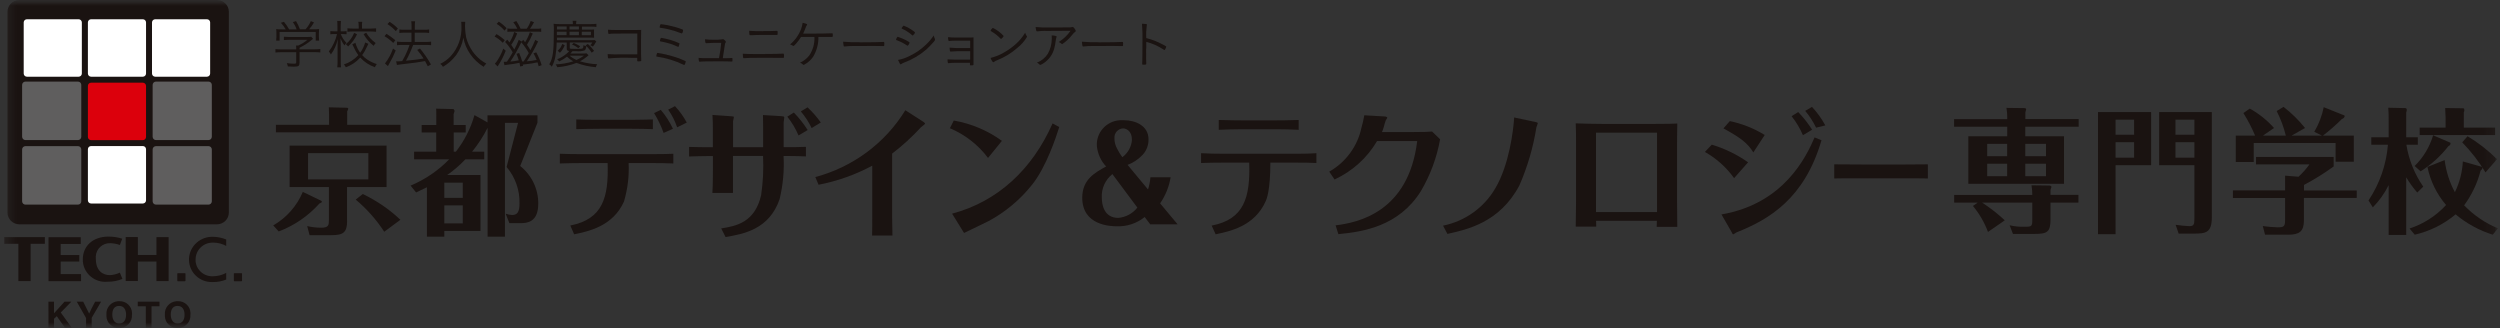<svg width="221" height="29" viewBox="0 0 221 29" fill="none" xmlns="http://www.w3.org/2000/svg">
<rect x="0" y="0" width="221" height="29" fill="#333333" stroke="none"/>
<g clip-path="url(#clip0_4203_2984)">
<mask id="mask0_4203_2984" style="mask-type:luminance" maskUnits="userSpaceOnUse" x="0" y="0" width="221" height="29">
<path d="M221 0H0V28.993H221V0Z" fill="white"/>
</mask>
<g mask="url(#mask0_4203_2984)">
<mask id="mask1_4203_2984" style="mask-type:luminance" maskUnits="userSpaceOnUse" x="0" y="0" width="221" height="29">
<path d="M220.817 0H0.366V29H220.817V0Z" fill="white"/>
</mask>
<g mask="url(#mask1_4203_2984)">
<path d="M1.716 0H19.175C19.758 0 20.23 0.465 20.23 1.041V18.79C20.23 19.366 19.758 19.831 19.175 19.831H1.716C1.132 19.831 0.661 19.366 0.661 18.79V1.041C0.661 0.465 1.132 0 1.716 0Z" fill="#1A1311"/>
<path d="M13.726 1.701H18.289C18.451 1.701 18.577 1.826 18.577 1.985V6.497C18.577 6.657 18.451 6.782 18.289 6.782H13.726C13.564 6.782 13.437 6.657 13.437 6.497V1.985C13.437 1.826 13.564 1.701 13.726 1.701Z" fill="white"/>
<path d="M8.058 1.701H12.622C12.783 1.701 12.91 1.826 12.91 1.985V6.497C12.91 6.657 12.783 6.782 12.622 6.782H8.058C7.896 6.782 7.77 6.657 7.77 6.497V1.985C7.77 1.826 7.896 1.701 8.058 1.701Z" fill="white"/>
<path d="M2.384 1.701H6.947C7.109 1.701 7.235 1.826 7.235 1.985V6.497C7.235 6.657 7.109 6.782 6.947 6.782H2.384C2.222 6.782 2.095 6.657 2.095 6.497V1.985C2.095 1.826 2.222 1.701 2.384 1.701Z" fill="white"/>
<path d="M12.622 7.309H8.058C7.899 7.309 7.77 7.436 7.77 7.594V12.105C7.77 12.263 7.899 12.39 8.058 12.39H12.622C12.781 12.39 12.91 12.263 12.91 12.105V7.594C12.91 7.436 12.781 7.309 12.622 7.309Z" fill="#DC000C"/>
<path d="M8.058 12.91H12.622C12.783 12.91 12.91 13.035 12.91 13.195V17.707C12.91 17.866 12.783 17.991 12.622 17.991H8.058C7.896 17.991 7.77 17.866 7.77 17.707V13.195C7.77 13.035 7.896 12.91 8.058 12.91Z" fill="white"/>
<path d="M13.789 7.212H18.43C18.591 7.212 18.725 7.344 18.725 7.503V12.091C18.725 12.251 18.591 12.383 18.43 12.383H13.789C13.627 12.383 13.493 12.251 13.493 12.091V7.503C13.493 7.344 13.627 7.212 13.789 7.212Z" fill="#5F5E5E"/>
<path d="M2.25 7.212H6.891C7.053 7.212 7.186 7.344 7.186 7.503V12.091C7.186 12.251 7.053 12.383 6.891 12.383H2.25C2.088 12.383 1.955 12.251 1.955 12.091V7.503C1.955 7.344 2.088 7.212 2.25 7.212Z" fill="#5F5E5E"/>
<path d="M13.789 12.918H18.43C18.591 12.918 18.725 13.049 18.725 13.209V17.797C18.725 17.957 18.591 18.089 18.43 18.089H13.789C13.627 18.089 13.493 17.957 13.493 17.797V13.209C13.493 13.049 13.627 12.918 13.789 12.918Z" fill="#5F5E5E"/>
<path d="M2.25 12.918H6.891C7.053 12.918 7.186 13.049 7.186 13.209V17.797C7.186 17.957 7.053 18.089 6.891 18.089H2.25C2.088 18.089 1.955 17.957 1.955 17.797V13.209C1.955 13.049 2.088 12.918 2.25 12.918Z" fill="#5F5E5E"/>
<path d="M3.966 20.962V21.552H2.707V24.849H1.624V21.552H0.366V20.962H3.973H3.966Z" fill="#1A1311"/>
<path d="M7.137 20.962V21.566H5.365V22.545H7.01V23.121H5.365V24.231H7.165V24.856H4.289V20.969H7.137V20.962Z" fill="#1A1311"/>
<path d="M10.596 21.656C10.329 21.559 10.048 21.511 9.76 21.497C9.071 21.469 8.494 21.996 8.466 22.677C8.466 22.746 8.466 22.822 8.473 22.892C8.473 23.968 9.12 24.322 9.717 24.322C10.02 24.308 10.322 24.231 10.596 24.1L10.821 24.655C10.406 24.828 9.957 24.912 9.499 24.905C8.41 25.009 7.439 24.224 7.327 23.149C7.32 23.072 7.32 22.996 7.32 22.927C7.32 21.781 8.171 20.914 9.605 20.914C10.013 20.914 10.421 20.976 10.807 21.101L10.596 21.656Z" fill="#1A1311"/>
<path d="M12.186 20.962V22.538H13.831V20.962H14.907V24.849H13.831V23.121H12.186V24.842H11.11V20.955H12.186V20.962Z" fill="#1A1311"/>
<path d="M19.991 24.127C19.646 24.308 19.266 24.412 18.88 24.419C18.064 24.481 17.354 23.884 17.29 23.086C17.29 23.038 17.29 22.989 17.29 22.94C17.29 22.121 17.951 21.455 18.781 21.448C18.809 21.448 18.837 21.448 18.866 21.448C19.259 21.448 19.653 21.552 19.998 21.74V21.17C19.639 21.025 19.259 20.941 18.866 20.934C17.733 20.879 16.77 21.733 16.707 22.85C16.707 22.899 16.707 22.94 16.707 22.989C16.728 24.086 17.649 24.96 18.76 24.933C18.781 24.933 18.809 24.933 18.83 24.933C19.231 24.939 19.625 24.863 19.998 24.71V24.127H19.991Z" fill="#1A1311"/>
<path d="M15.715 24.148H16.355C16.355 24.148 16.397 24.169 16.397 24.19V24.822C16.397 24.822 16.376 24.863 16.355 24.863H15.715C15.715 24.863 15.673 24.842 15.673 24.822V24.19C15.673 24.19 15.694 24.148 15.715 24.148Z" fill="#1A1311"/>
<path d="M20.715 24.148H21.355C21.355 24.148 21.397 24.169 21.397 24.19V24.822C21.397 24.822 21.376 24.863 21.355 24.863H20.715C20.715 24.863 20.672 24.842 20.672 24.822V24.19C20.672 24.19 20.694 24.148 20.715 24.148Z" fill="#1A1311"/>
<path d="M4.282 26.668H4.774V27.695C4.929 27.521 5.407 27.001 5.703 26.668H6.307L5.372 27.626L6.342 28.972H5.738L5.021 27.952L4.774 28.181V28.972H4.282V26.675V26.668Z" fill="#1A1311"/>
<path d="M7.608 28.965V28.153C7.608 28.153 7.608 28.105 7.587 28.077L6.785 26.668H7.355C7.531 27.015 7.763 27.473 7.882 27.723C7.981 27.48 8.234 26.994 8.41 26.668H8.937L8.121 28.07C8.121 28.07 8.1 28.118 8.107 28.146V28.965H7.601H7.608Z" fill="#1A1311"/>
<path d="M11.665 27.806C11.714 28.41 11.264 28.945 10.653 28.993C10.61 28.993 10.568 28.993 10.526 28.993C9.928 29.014 9.422 28.542 9.408 27.952C9.408 27.903 9.408 27.855 9.408 27.806C9.359 27.202 9.816 26.675 10.428 26.626C10.47 26.626 10.512 26.626 10.554 26.626C11.152 26.605 11.651 27.07 11.672 27.66C11.672 27.709 11.672 27.751 11.672 27.799M9.928 27.806C9.928 28.257 10.125 28.597 10.54 28.597C10.99 28.597 11.145 28.23 11.145 27.82C11.145 27.383 10.962 27.043 10.533 27.043C10.104 27.043 9.928 27.362 9.928 27.806Z" fill="#1A1311"/>
<path d="M12.889 27.077H12.179V26.668H14.098V27.077H13.395V28.965H12.889V27.077Z" fill="#1A1311"/>
<path d="M16.833 27.806C16.883 28.41 16.433 28.945 15.821 28.993C15.779 28.993 15.736 28.993 15.694 28.993C15.097 29.014 14.59 28.549 14.576 27.952C14.576 27.903 14.576 27.855 14.576 27.806C14.527 27.202 14.984 26.675 15.596 26.626C15.638 26.626 15.68 26.626 15.722 26.626C16.32 26.605 16.819 27.07 16.84 27.66C16.84 27.709 16.84 27.758 16.84 27.799M15.097 27.806C15.097 28.257 15.293 28.597 15.708 28.597C16.158 28.597 16.313 28.23 16.313 27.82C16.313 27.383 16.13 27.043 15.701 27.043C15.272 27.043 15.097 27.362 15.097 27.806Z" fill="#1A1311"/>
<path d="M24.153 19.928C25.328 19.248 26.249 18.207 26.769 16.964L28.344 17.721C28.4 17.741 28.449 17.769 28.449 17.832C28.449 17.894 28.414 17.915 28.238 17.991C27.254 19.088 26.024 19.935 24.638 20.462L24.153 19.928ZM29.089 10.113C29.089 9.947 29.075 9.669 29.068 9.489L30.643 9.523C30.692 9.523 30.784 9.523 30.784 9.62C30.77 9.697 30.742 9.773 30.692 9.836V11.03H35.404V11.696H24.392V11.03H29.089V10.113ZM30.686 19.512C30.686 20.56 30.341 20.789 29.286 20.789H27.367L27.156 19.983C27.556 20.081 27.971 20.129 28.386 20.129C29.047 20.129 29.075 19.914 29.075 19.442V16.534H25.602V12.869H34.173V16.534H30.678V19.512H30.686ZM27.233 15.861H32.563V13.535H27.233V15.861ZM33.969 20.49C33.273 19.421 32.422 18.463 31.445 17.644L32.071 17.151C33.294 17.735 34.419 18.505 35.397 19.428L33.962 20.49H33.969Z" fill="#1A1311"/>
<path d="M43.096 10.821V10.196H47.512V10.849L45.986 14.674C47.006 15.486 47.596 16.721 47.582 18.012C47.582 19.664 46.563 19.727 46.021 19.727H45.03L44.699 18.887C44.882 18.956 45.072 18.998 45.269 19.005C45.719 19.005 45.923 18.755 45.923 18.005C45.958 16.825 45.557 15.666 44.784 14.764L45.796 10.863H44.636V20.921H43.103V11.3C42.724 12.05 42.266 12.758 41.732 13.41H42.808V14.084H41.141C40.656 14.597 40.115 15.062 39.531 15.472H42.477V20.414H39.278V20.921H37.738V16.555C37.394 16.721 37.112 16.853 36.782 17.013L36.297 16.409C37.584 15.867 38.744 15.076 39.707 14.084H36.606V13.41H38.561V11.71H37.274V11.05H38.568V10.294C38.568 9.856 38.568 9.738 38.554 9.606L40.094 9.641C40.094 9.641 40.185 9.759 40.185 9.822C40.185 9.856 40.101 10.051 40.101 10.085V11.05H41.169V11.71H40.108V13.41H40.298C41.05 12.445 41.612 11.349 41.943 10.176L43.11 10.828L43.096 10.821ZM39.278 17.492H40.909V16.145H39.278V17.492ZM39.278 19.747H40.909V18.158H39.278V19.747Z" fill="#1A1311"/>
<path d="M50.416 19.935C53.292 19.366 53.812 17.45 53.714 14.417H51.323C51.119 14.417 50.31 14.417 49.488 14.451V13.591C50.31 13.618 50.606 13.625 51.323 13.625H57.785C58.791 13.625 59.065 13.611 59.522 13.591V14.451C58.812 14.417 58.221 14.417 57.806 14.417H55.57C55.626 15.562 55.486 16.707 55.162 17.811C54.185 20.004 52.019 20.455 50.754 20.712L50.416 19.935ZM52.996 11.383C52.103 11.383 51.428 11.404 50.943 11.418V10.557C51.45 10.585 52.118 10.592 52.982 10.592H55.809C56.632 10.592 57.321 10.564 57.715 10.557V11.418C57.138 11.397 56.59 11.383 55.858 11.383H52.996ZM58.664 11.751C58.446 11.14 58.158 10.55 57.82 9.995L58.411 9.711C58.847 10.217 59.205 10.779 59.487 11.383L58.664 11.751ZM59.859 11.251C59.669 10.696 59.402 10.169 59.065 9.69L59.669 9.384C60.077 9.822 60.429 10.307 60.71 10.835L59.866 11.251H59.859Z" fill="#1A1311"/>
<path d="M63.016 13.799H62.475C62.341 13.799 61.336 13.813 60.914 13.834V12.987C61.139 13.001 62.398 13.015 62.461 13.015H63.016V11.439C63.016 11.203 63.016 10.564 62.981 10.162L64.591 10.273C64.845 10.287 64.873 10.301 64.873 10.356C64.873 10.412 64.802 10.675 64.802 10.724V13.015H67.46V11.203C67.46 11.127 67.46 10.564 67.446 10.169L69.056 10.266C69.211 10.28 69.331 10.294 69.331 10.363C69.331 10.432 69.275 10.759 69.275 10.828V13.008H69.725C69.999 13.008 70.73 13.008 71.243 12.98V13.827C70.786 13.806 70.266 13.792 69.809 13.792H69.267C69.338 15.076 69.218 16.36 68.916 17.61C67.995 20.289 65.716 20.685 64.141 20.955L63.755 20.192C65.063 19.983 66.729 19.678 67.284 17.249C67.453 16.103 67.51 14.944 67.453 13.785H64.795V17.054H62.974C63.023 16.541 63.023 14.653 63.023 14.618V13.785L63.016 13.799ZM70.589 11.973C70.336 11.377 70.006 10.821 69.598 10.315L70.174 9.947C70.632 10.419 71.046 10.939 71.398 11.495L70.589 11.973ZM71.384 9.489C71.82 9.891 72.214 10.342 72.558 10.828L71.749 11.321C71.496 10.793 71.173 10.294 70.793 9.849L71.384 9.489Z" fill="#1A1311"/>
<path d="M78.879 20.823H77.093C77.107 20.65 77.107 19.484 77.107 19.262V14.646C75.624 15.444 74.021 16.013 72.361 16.332L72.073 15.652C75.399 14.764 78.246 12.654 80.032 9.745L81.544 10.717C81.579 10.738 81.776 10.863 81.776 10.925C81.776 10.988 81.474 11.182 81.418 11.245C80.637 12.091 79.786 12.876 78.865 13.577V19.234C78.865 19.234 78.879 19.983 78.893 20.809" fill="#1A1311"/>
<path d="M84.167 18.887C88.231 17.804 91.262 14.944 93.048 10.911L93.638 11.231C93.364 12.105 92.485 14.778 91.227 16.339C90.179 17.658 88.871 18.748 87.387 19.546C87.085 19.706 85.566 20.421 85.222 20.594L84.16 18.88L84.167 18.887ZM87.338 13.959C86.473 12.799 85.306 11.897 83.97 11.335L84.315 10.655C85.855 10.925 87.31 11.536 88.569 12.452L87.345 13.959H87.338Z" fill="#1A1311"/>
<path d="M101.486 16.742C101.598 16.395 101.669 16.041 101.697 15.673H103.483C103.349 16.499 103.033 17.283 102.554 17.977L104.101 19.831H101.683L101.19 19.185C100.494 19.747 99.615 20.039 98.715 20.004C98.146 20.004 95.671 19.914 95.671 17.485C95.671 15.874 96.754 15.284 97.78 14.715C97.316 14.222 97.035 13.591 96.964 12.924C96.88 11.737 97.787 10.71 98.99 10.627C99.109 10.62 99.229 10.627 99.348 10.627C100.403 10.627 101.528 11.134 101.528 12.307C101.542 12.813 101.359 13.306 101.015 13.681C100.642 14.077 100.185 14.382 99.679 14.576L101.479 16.742H101.486ZM98.336 15.389C97.703 15.895 97.351 16.673 97.4 17.478C97.4 18.151 97.625 19.262 98.863 19.262C99.524 19.199 100.136 18.873 100.543 18.352L98.336 15.389ZM100.058 12.348C100.058 11.488 99.468 11.349 99.278 11.349C98.828 11.377 98.49 11.758 98.518 12.203C98.518 12.216 98.518 12.23 98.518 12.251C98.518 12.556 98.596 12.855 98.743 13.126C98.877 13.396 99.032 13.653 99.215 13.896C99.714 13.528 100.023 12.966 100.065 12.355" fill="#1A1311"/>
<path d="M107.111 19.942C110.001 19.387 110.528 17.429 110.43 14.375H108.123C107.371 14.375 106.752 14.389 106.176 14.41V13.542C106.823 13.577 107.462 13.591 108.123 13.591H114.431C114.775 13.591 115.696 13.591 116.371 13.542V14.41C115.935 14.382 115.253 14.375 114.452 14.375H112.3C112.3 16.777 111.984 17.582 111.885 17.79C110.901 20.004 108.721 20.448 107.462 20.712L107.111 19.942ZM109.804 11.425C109.15 11.425 108.222 11.453 107.737 11.474V10.606C108.869 10.641 109.691 10.641 109.804 10.641H112.771C112.989 10.641 113.819 10.641 114.803 10.606V11.474C114.297 11.446 113.453 11.425 112.82 11.425H109.804Z" fill="#1A1311"/>
<path d="M127.558 19.949C129.513 19.553 131.194 18.352 132.185 16.645C133.402 14.604 133.788 11.522 133.852 10.384L135.736 10.787C135.785 10.8 135.94 10.821 135.94 10.898C135.94 10.946 135.834 11.182 135.82 11.245C135.539 13.015 135.033 14.743 134.316 16.388C132.565 19.692 129.675 20.289 127.952 20.678L127.565 19.949H127.558Z" fill="#1A1311"/>
<path d="M141.094 19.512C141.094 19.588 141.108 19.942 141.108 20.032H139.294C139.308 19.498 139.322 18.422 139.322 17.832V12.487C139.322 12.057 139.322 11.62 139.294 10.905C140.243 10.932 140.778 10.953 141.579 10.953H146.34C147.528 10.953 147.837 10.939 148.273 10.918C148.252 11.98 148.252 12.543 148.252 12.8V17.86C148.252 18.623 148.266 19.539 148.273 20.053H146.452C146.452 19.893 146.466 19.685 146.466 19.518H141.094V19.512ZM141.087 18.748H146.48V11.73H141.087V18.748Z" fill="#1A1311"/>
<path d="M151.318 12.786C152.471 13.133 153.554 13.66 154.531 14.347L153.294 15.749C152.619 14.798 151.733 14.007 150.713 13.431L151.325 12.786H151.318ZM152.176 18.956C157.702 18.005 159.664 13.868 160.41 12.147L161.021 12.397C159.51 17.568 156.381 19.407 153.498 20.546C153.406 20.608 153.315 20.671 153.216 20.719C153.167 20.719 153.146 20.657 153.062 20.49L152.176 18.956ZM152.907 10.703C154.004 10.932 155.052 11.349 156.001 11.932L154.995 13.473C154.496 12.654 153.863 12.175 152.352 11.349L152.914 10.71L152.907 10.703Z" fill="#1A1311"/>
<path d="M162.146 14.528C162.843 14.528 164.305 14.542 164.615 14.542H168.412C169.199 14.542 169.614 14.542 170.423 14.528V15.777C169.825 15.763 169.08 15.763 168.44 15.763H164.643C162.913 15.763 162.688 15.763 162.146 15.777V14.528Z" fill="#1A1311"/>
<path d="M183.754 10.53V11.203H179.036V12.043H182.46V16.249H174.001V12.043H177.44V11.203H172.743V10.53H177.44V10.342C177.44 10.072 177.419 9.801 177.369 9.537L179.043 9.558C179.043 9.558 179.113 9.627 179.113 9.662C179.113 9.676 179.05 9.898 179.043 9.926V10.523H183.761L183.754 10.53ZM183.733 17.235V17.908H181.265V19.393C181.265 20.504 180.984 20.678 179.873 20.678H177.946L177.651 19.914C178.087 20.018 178.544 20.06 178.994 20.046C179.605 20.046 179.655 19.997 179.655 19.435V17.908H175.218C175.928 18.373 176.603 18.894 177.222 19.477L175.738 20.504C175.429 19.671 174.979 18.894 174.409 18.207L174.831 17.908H172.75V17.235H179.655C179.655 16.95 179.634 16.666 179.584 16.381L181.174 16.402C181.265 16.402 181.349 16.464 181.349 16.534C181.349 16.582 181.265 16.728 181.265 16.77V17.228H183.733V17.235ZM177.433 12.716H175.668V13.806H177.433V12.716ZM175.668 15.576H177.433V14.472H175.668V15.576ZM180.864 12.716H179.036V13.806H180.864V12.716ZM179.036 15.576H180.864V14.472H179.036V15.576Z" fill="#1A1311"/>
<path d="M190.16 9.905V14.604H187.017V20.705H185.463V9.905H190.16ZM188.655 10.578H187.017V11.911H188.655V10.578ZM187.017 13.938H188.655V12.57H187.017V13.938ZM195.525 9.912V19.213C195.525 20.581 194.983 20.65 193.95 20.65H192.593L192.326 19.872C192.726 19.935 193.134 19.97 193.535 19.991C193.922 19.991 193.985 19.859 193.985 19.317V14.604H190.87V9.905H195.532L195.525 9.912ZM193.985 10.578H192.312V11.911H193.985V10.578ZM192.312 13.938H193.985V12.57H192.312V13.938Z" fill="#1A1311"/>
<path d="M208.336 16.825V17.498H203.667V19.477C203.667 20.469 203.252 20.747 202.289 20.747H200.229L200.032 19.983C200.468 20.046 200.904 20.087 201.34 20.095C201.881 20.095 202.001 20.025 202.001 19.47V17.505H197.388V16.832H202.001V15.527L203.189 15.624C203.548 15.291 203.871 14.93 204.153 14.535H199.434V13.875H206.297V14.715C205.46 15.319 204.588 15.867 203.674 16.346V16.839H208.343L208.336 16.825ZM202.064 11.98C201.881 11.231 201.607 10.502 201.256 9.815L201.867 9.447C202.57 9.995 203.21 10.62 203.766 11.314L202.577 11.987H205.264L204.581 11.654C204.982 10.981 205.264 10.238 205.418 9.475L207.239 10.203C207.239 10.203 207.274 10.238 207.274 10.266C207.246 10.391 207.148 10.488 207.028 10.516C206.501 11.043 205.939 11.536 205.348 11.987H208.076V14.299H206.466V12.64H199.23V14.319H197.641V11.987H199.35C199.062 11.293 198.717 10.634 198.316 9.995L198.879 9.599C199.688 10.044 200.412 10.627 201.024 11.314L200.046 11.987H202.085L202.064 11.98Z" fill="#1A1311"/>
<path d="M213.687 17.026C213.322 16.603 212.991 16.152 212.71 15.673V20.768H211.156V16.367C210.797 17.089 210.326 17.755 209.757 18.331L209.377 17.721C210.361 16.242 210.952 14.549 211.093 12.793H209.623V12.133H211.156V10.599C211.156 10.203 211.156 9.891 211.121 9.523L212.689 9.558C212.738 9.593 212.766 9.655 212.759 9.718C212.759 9.787 212.745 9.856 212.71 9.919V12.133H213.736V12.793H212.724C212.935 14.118 213.448 15.388 214.215 16.499L213.68 17.026H213.687ZM216.106 14.153C216.233 15.146 216.535 16.11 217.013 16.992C217.428 16.138 217.667 15.215 217.716 14.271L219.355 14.736C219.411 14.75 219.439 14.798 219.439 14.868C219.439 14.937 219.355 15.027 219.284 15.083C219.003 16.187 218.504 17.228 217.829 18.151C218.673 19.026 219.692 19.72 220.817 20.185L220.36 20.747C219.158 20.372 218.04 19.754 217.076 18.949C216.036 19.824 214.791 20.442 213.462 20.747L213.005 20.199C214.243 19.796 215.354 19.081 216.233 18.123C215.403 17.151 214.84 15.999 214.587 14.757L216.12 14.146L216.106 14.153ZM213.448 14.68C214.222 13.924 214.784 12.987 215.087 11.96L216.591 12.605C216.591 12.605 216.626 12.626 216.626 12.654C216.626 12.813 216.556 12.855 216.43 12.931C215.747 13.806 214.918 14.556 213.983 15.146L213.455 14.674L213.448 14.68ZM220.571 11.279V11.939H213.898V11.279H216.19V10.391C216.19 10.287 216.176 9.974 216.155 9.551L217.766 9.572C217.815 9.572 217.85 9.676 217.85 9.731C217.85 9.801 217.836 9.863 217.801 9.926V11.279H220.564H220.571ZM219.72 15.243C219.137 14.285 218.448 13.389 217.66 12.584L218.131 12.043C219.08 12.612 219.952 13.292 220.733 14.07L219.72 15.243Z" fill="#1A1311"/>
<path d="M159.376 11.946C159.123 11.349 158.785 10.786 158.377 10.273L158.961 9.905C159.425 10.384 159.833 10.904 160.192 11.467L159.376 11.953V11.946ZM160.178 9.447C160.642 9.94 161.035 10.495 161.359 11.085L160.543 11.286C160.283 10.752 159.96 10.252 159.58 9.801L160.178 9.447Z" fill="#1A1311"/>
<path d="M126.602 11.626C126.314 11.654 125.899 11.675 124.683 11.675H122.165C122.32 11.356 122.369 10.981 122.503 10.634C122.559 10.557 122.601 10.481 122.637 10.398C122.637 10.363 122.587 10.335 122.475 10.3L120.604 10.19C120.541 10.564 120.457 10.932 120.351 11.293C120.007 12.924 118.973 14.34 117.504 15.173L117.975 15.867C119.55 15.139 120.858 13.959 121.729 12.473H125.28C124.514 18.796 119.979 19.685 118.066 19.921L118.312 20.698C120.513 20.49 123.656 20.004 125.604 16.901C126.441 15.479 127.017 13.924 127.305 12.313L126.602 11.633V11.626Z" fill="#1A1311"/>
<path d="M26.474 5.56C26.474 5.838 26.396 5.893 25.96 5.893C25.827 5.893 25.609 5.886 25.447 5.872C25.426 5.775 25.398 5.678 25.356 5.581C25.552 5.608 25.749 5.629 25.946 5.629C26.15 5.629 26.185 5.615 26.185 5.518V4.616H24.828C24.666 4.616 24.512 4.623 24.35 4.644V4.338C24.505 4.359 24.666 4.366 24.821 4.366H26.185V4.29C26.185 4.199 26.185 4.116 26.171 4.026H26.361C26.657 3.894 26.931 3.727 27.177 3.519H25.524C25.384 3.519 25.236 3.526 25.096 3.54V3.248C25.243 3.262 25.384 3.269 25.531 3.269H27.17C27.282 3.269 27.395 3.269 27.507 3.248L27.676 3.429L27.521 3.554C27.205 3.818 26.853 4.04 26.481 4.22V4.359H27.831C27.992 4.359 28.154 4.352 28.316 4.331V4.637C28.154 4.616 27.992 4.609 27.831 4.609H26.481V5.553L26.474 5.56ZM25.257 2.596C25.138 2.388 24.997 2.193 24.828 2.013L25.102 1.93C25.278 2.138 25.426 2.36 25.559 2.596H26.221C26.143 2.367 26.031 2.152 25.89 1.95L26.171 1.867C26.305 2.096 26.424 2.339 26.516 2.589H27.015C27.205 2.374 27.36 2.131 27.479 1.867L27.76 1.985C27.634 2.2 27.486 2.402 27.325 2.589H27.683C27.859 2.589 28.035 2.589 28.21 2.568C28.196 2.686 28.189 2.811 28.189 2.929V3.269C28.189 3.373 28.196 3.484 28.21 3.589H27.908V2.825H24.716V3.589H24.413C24.427 3.484 24.434 3.38 24.434 3.269V2.936C24.434 2.811 24.434 2.693 24.413 2.575C24.582 2.589 24.688 2.596 24.934 2.596H25.25H25.257Z" fill="#1A1311"/>
<path d="M30.13 3.019C30.235 3.304 30.404 3.568 30.622 3.783C30.559 3.852 30.503 3.936 30.46 4.019C30.306 3.825 30.186 3.609 30.102 3.38C30.116 3.746 30.123 3.989 30.123 4.109V5.435C30.123 5.608 30.123 5.782 30.144 5.955H29.814C29.835 5.782 29.842 5.608 29.842 5.435V4.165C29.842 3.956 29.842 3.859 29.863 3.464C29.75 3.949 29.546 4.415 29.251 4.817C29.202 4.72 29.146 4.637 29.068 4.553C29.42 4.095 29.666 3.568 29.793 3.012H29.532C29.42 3.012 29.314 3.012 29.202 3.033V2.749C29.307 2.763 29.42 2.769 29.532 2.769H29.828V2.318C29.828 2.166 29.828 2.006 29.807 1.853H30.137C30.123 2.006 30.116 2.159 30.116 2.311V2.769H30.341C30.439 2.769 30.538 2.769 30.636 2.749V3.026C30.538 3.019 30.439 3.012 30.341 3.012H30.116L30.13 3.019ZM32.563 3.873C32.544 3.91 32.493 4.017 32.408 4.192C32.303 4.435 32.169 4.664 32.014 4.873C32.148 5.025 32.303 5.157 32.471 5.268C32.732 5.442 33.006 5.574 33.308 5.664C33.238 5.747 33.182 5.844 33.139 5.942C32.64 5.768 32.197 5.477 31.846 5.088C31.501 5.477 31.065 5.768 30.573 5.949C30.531 5.858 30.468 5.775 30.397 5.699C30.89 5.539 31.332 5.254 31.677 4.873C31.494 4.623 31.346 4.359 31.227 4.081C31.22 4.061 31.213 4.047 31.178 3.984C31.178 3.97 31.157 3.949 31.143 3.915L31.417 3.783C31.508 4.102 31.649 4.401 31.839 4.664C32.043 4.394 32.19 4.081 32.282 3.755L32.57 3.873H32.563ZM31.564 3.026C31.375 3.436 31.107 3.804 30.77 4.109C30.714 4.033 30.65 3.956 30.573 3.901C30.904 3.637 31.157 3.297 31.304 2.908L31.557 3.026H31.564ZM31.705 2.284C31.705 2.166 31.698 2.048 31.677 1.93H32.022C32 2.048 31.993 2.159 32 2.277V2.527H32.774C32.929 2.527 33.083 2.52 33.245 2.506V2.811C33.09 2.797 32.936 2.783 32.774 2.783H31.185C31.03 2.783 30.868 2.79 30.714 2.811V2.499C30.868 2.52 31.023 2.527 31.185 2.527H31.712V2.291L31.705 2.284ZM32.373 2.894C32.584 3.255 32.872 3.561 33.21 3.804C33.139 3.88 33.083 3.963 33.034 4.054C32.668 3.769 32.366 3.422 32.141 3.019L32.373 2.894Z" fill="#1A1311"/>
<path d="M34.166 2.992C34.44 3.158 34.7 3.346 34.947 3.554L34.764 3.797C34.532 3.568 34.272 3.366 33.99 3.2L34.159 2.992H34.166ZM34.982 4.463C34.813 4.88 34.616 5.282 34.384 5.671C34.363 5.706 34.342 5.74 34.293 5.844L34.032 5.608C34.342 5.213 34.581 4.762 34.743 4.29L34.982 4.463ZM34.44 1.93C34.708 2.096 34.954 2.291 35.172 2.52L34.989 2.756C34.778 2.513 34.525 2.305 34.25 2.131L34.44 1.93ZM35.741 2.888C35.593 2.888 35.446 2.895 35.305 2.915V2.603C35.453 2.624 35.6 2.638 35.748 2.631H36.381V2.325C36.381 2.18 36.381 2.027 36.353 1.881H36.697C36.676 2.027 36.662 2.18 36.669 2.325V2.631H37.527C37.668 2.631 37.801 2.624 37.935 2.603V2.915C37.801 2.895 37.661 2.888 37.527 2.888H36.662V3.707H37.689C37.83 3.707 37.97 3.7 38.111 3.679V3.998C37.97 3.977 37.837 3.97 37.696 3.97H36.522C36.346 4.449 36.135 4.921 35.889 5.366C36.69 5.289 37.028 5.248 37.443 5.171C37.274 4.907 37.084 4.651 36.88 4.415L37.126 4.29C37.492 4.727 37.815 5.199 38.097 5.699L37.815 5.858C37.703 5.629 37.661 5.56 37.576 5.4C37.239 5.463 37.225 5.463 36.761 5.532C36.55 5.565 36.109 5.618 35.439 5.692C35.256 5.713 35.193 5.72 35.087 5.74L35.017 5.414C35.066 5.421 35.115 5.428 35.172 5.421C35.256 5.421 35.354 5.421 35.551 5.4C35.819 4.949 36.036 4.47 36.205 3.97H35.537C35.389 3.97 35.242 3.977 35.094 3.998V3.679C35.242 3.7 35.397 3.707 35.544 3.707H36.374V2.888H35.741Z" fill="#1A1311"/>
<path d="M41.127 1.93C41.113 2.062 41.106 2.193 41.106 2.325C41.113 2.652 41.148 2.978 41.205 3.304C41.324 3.755 41.521 4.179 41.788 4.56C41.978 4.824 42.21 5.067 42.463 5.275C42.632 5.407 42.801 5.518 42.991 5.622C42.899 5.706 42.815 5.803 42.752 5.907C42.273 5.608 41.865 5.22 41.549 4.755C41.254 4.324 41.057 3.838 40.959 3.332C40.874 3.88 40.656 4.401 40.333 4.859C40.164 5.081 39.974 5.289 39.763 5.477C39.573 5.636 39.369 5.782 39.158 5.907C39.102 5.803 39.018 5.713 38.919 5.643C39.271 5.477 39.58 5.248 39.847 4.963C40.501 4.241 40.839 3.29 40.79 2.325C40.79 2.193 40.79 2.062 40.769 1.93H41.134H41.127Z" fill="#1A1311"/>
<path d="M43.891 3.012C44.151 3.165 44.397 3.346 44.622 3.547L44.446 3.783C44.235 3.561 43.989 3.373 43.722 3.228L43.891 3.012ZM44.706 4.484C44.523 4.97 44.277 5.442 43.989 5.872L43.743 5.629C43.792 5.588 43.834 5.539 43.869 5.49C44.13 5.123 44.341 4.72 44.488 4.297L44.706 4.484ZM44.087 1.909C44.341 2.075 44.58 2.27 44.783 2.492L44.601 2.707C44.404 2.471 44.165 2.27 43.905 2.11L44.087 1.916V1.909ZM44.537 5.463C44.537 5.463 44.601 5.463 44.629 5.463C44.664 5.463 44.727 5.463 44.812 5.456C44.966 5.234 45.135 4.963 45.325 4.623C45.135 4.29 44.91 3.984 44.65 3.707L44.84 3.505C44.931 3.623 44.966 3.665 45.037 3.748C45.219 3.464 45.367 3.151 45.459 2.825L45.719 2.957C45.585 3.311 45.409 3.651 45.191 3.963C45.276 4.084 45.367 4.22 45.466 4.373C45.62 4.095 45.747 3.811 45.859 3.519L46.112 3.672L46.253 3.526C46.331 3.63 46.373 3.679 46.422 3.734C46.598 3.457 46.738 3.158 46.837 2.846L47.097 2.964C46.956 3.311 46.781 3.644 46.584 3.956C46.696 4.109 46.795 4.269 46.886 4.435C47.048 4.144 47.195 3.838 47.315 3.526L47.568 3.665C47.287 4.276 46.949 4.859 46.569 5.421C46.865 5.4 47.153 5.359 47.441 5.296C47.364 5.095 47.266 4.9 47.16 4.713L47.406 4.63C47.603 4.991 47.765 5.365 47.884 5.761L47.617 5.858C47.568 5.678 47.554 5.615 47.519 5.511C47.287 5.56 47.188 5.574 46.977 5.615C46.802 5.636 46.752 5.65 46.485 5.678L46.316 5.699C46.279 5.703 46.248 5.708 46.225 5.713C46.202 5.717 46.209 5.752 46.246 5.817L45.986 5.879C45.958 5.719 45.951 5.671 45.923 5.553C45.557 5.629 45.184 5.692 44.819 5.726C44.727 5.74 44.657 5.747 44.594 5.761L44.53 5.463H44.537ZM45.733 2.54C45.634 2.332 45.515 2.138 45.374 1.964L45.648 1.86C45.789 2.075 45.916 2.304 46.021 2.54H46.562C46.717 2.332 46.83 2.096 46.914 1.853L47.209 1.964C47.104 2.166 46.984 2.353 46.851 2.54H47.441C47.575 2.54 47.709 2.54 47.842 2.513V2.818C47.709 2.797 47.575 2.79 47.449 2.797H45.248C45.114 2.797 44.98 2.797 44.854 2.818V2.513C44.987 2.534 45.121 2.547 45.255 2.54H45.74H45.733ZM45.895 4.685C46 4.928 46.091 5.178 46.162 5.435C46.19 5.435 46.225 5.435 46.253 5.435H46.288C46.429 5.227 46.591 4.956 46.745 4.692C46.562 4.352 46.337 4.033 46.084 3.741C45.803 4.331 45.48 4.893 45.114 5.442C45.367 5.421 45.613 5.386 45.859 5.331C45.803 5.136 45.733 4.949 45.655 4.762L45.888 4.685H45.895Z" fill="#1A1311"/>
<path d="M52.04 4.873C51.989 4.914 51.93 4.965 51.864 5.025C51.681 5.178 51.478 5.31 51.267 5.421C51.766 5.567 52.279 5.657 52.792 5.678C52.736 5.761 52.694 5.851 52.673 5.942C52.089 5.893 51.513 5.768 50.964 5.56C50.423 5.768 49.846 5.9 49.263 5.942C49.227 5.851 49.185 5.768 49.122 5.692C49.649 5.671 50.17 5.581 50.676 5.421C50.472 5.31 50.289 5.171 50.12 5.011C49.91 5.178 49.678 5.317 49.431 5.435C49.382 5.359 49.326 5.296 49.249 5.24C49.53 5.136 49.79 4.984 50.022 4.796C50.135 4.713 50.233 4.616 50.317 4.512C50.142 4.484 50.099 4.442 50.099 4.297V3.762H49.206C49.206 4.179 49.164 4.595 49.094 5.005C49.038 5.317 48.932 5.622 48.778 5.9C48.721 5.81 48.644 5.74 48.553 5.685C48.876 5.178 48.96 4.546 48.96 2.7V2.422C48.96 2.297 48.953 2.214 48.939 2.103C49.101 2.124 49.27 2.131 49.438 2.131H50.641C50.641 2.034 50.641 1.937 50.62 1.839H50.957C50.936 1.937 50.929 2.034 50.929 2.131H52.265C52.42 2.131 52.575 2.131 52.722 2.103V2.381C52.582 2.36 52.441 2.353 52.3 2.353H51.443V2.617H52.139C52.314 2.617 52.413 2.617 52.518 2.603C52.511 2.672 52.504 2.749 52.511 2.825V3.117C52.511 3.193 52.511 3.262 52.518 3.339C52.392 3.325 52.265 3.325 52.139 3.325H49.235V3.554H52.181C52.307 3.554 52.441 3.554 52.568 3.54L52.715 3.665C52.715 3.665 52.666 3.734 52.624 3.804C52.568 3.915 52.497 4.019 52.413 4.116C52.343 4.067 52.265 4.033 52.181 4.005C52.251 3.929 52.314 3.845 52.364 3.755H50.367V4.227C50.367 4.283 50.388 4.297 50.458 4.31C50.507 4.31 50.753 4.324 50.957 4.324C51.316 4.324 51.456 4.31 51.506 4.276C51.555 4.241 51.569 4.172 51.576 3.991C51.653 4.04 51.738 4.067 51.829 4.081C51.808 4.29 51.759 4.408 51.675 4.456C51.443 4.533 51.189 4.553 50.943 4.526C50.803 4.526 50.732 4.526 50.606 4.526C50.479 4.671 50.465 4.685 50.423 4.734H51.492C51.611 4.734 51.724 4.734 51.843 4.713L52.04 4.887V4.873ZM50.092 2.804H49.227C49.227 2.853 49.227 2.894 49.227 2.922C49.227 2.985 49.227 3.047 49.227 3.103H50.085V2.797L50.092 2.804ZM50.092 2.339H49.235V2.603H50.092V2.339ZM49.298 4.484C49.488 4.331 49.628 4.123 49.699 3.887L49.924 3.998C49.825 4.248 49.685 4.477 49.495 4.664L49.298 4.484ZM51.182 2.339H50.346V2.603H51.175V2.339H51.182ZM51.182 2.804H50.346V3.11H51.175V2.804H51.182ZM50.353 4.921C50.535 5.081 50.739 5.206 50.957 5.303C51.189 5.206 51.414 5.074 51.618 4.921H50.353ZM51.126 4.255C50.957 4.123 50.767 4.012 50.563 3.936L50.718 3.797C50.915 3.873 51.105 3.97 51.288 4.088L51.133 4.255H51.126ZM52.237 2.804H51.428V3.11H52.237V2.804ZM52.3 4.651C52.153 4.415 51.977 4.199 51.766 4.012L51.963 3.887C52.174 4.067 52.357 4.276 52.518 4.498L52.307 4.657L52.3 4.651Z" fill="#1A1311"/>
<path d="M56.329 2.964C54.283 2.964 54.065 2.964 53.868 2.999C53.861 2.999 53.847 2.999 53.833 2.999C53.798 2.999 53.784 2.985 53.777 2.957C53.756 2.846 53.742 2.735 53.749 2.624C53.96 2.645 54.171 2.652 54.487 2.652H56.111C56.308 2.652 56.407 2.652 56.681 2.645C56.667 3.068 56.667 3.165 56.667 3.547C56.667 4.54 56.667 5.157 56.688 5.331V5.352C56.688 5.352 56.674 5.4 56.639 5.407C56.583 5.421 56.526 5.428 56.47 5.428C56.364 5.428 56.329 5.414 56.329 5.372V5.116H55.907C55.204 5.088 54.501 5.102 53.805 5.164C53.742 5.164 53.728 5.109 53.714 4.782C54.129 4.81 54.55 4.817 54.965 4.803C55.563 4.803 55.76 4.803 56.336 4.803V2.971L56.329 2.964Z" fill="#1A1311"/>
<path d="M58.959 4.845C59.515 4.97 60.056 5.15 60.569 5.386C60.605 5.407 60.619 5.414 60.619 5.435C60.619 5.442 60.619 5.449 60.619 5.456C60.576 5.643 60.52 5.747 60.478 5.747C60.457 5.747 60.443 5.74 60.429 5.726C59.683 5.366 58.889 5.123 58.066 5.005C58.031 5.005 58.017 4.991 58.017 4.963C58.024 4.88 58.052 4.789 58.08 4.713C58.094 4.685 58.101 4.678 58.129 4.678C58.2 4.678 58.713 4.776 58.966 4.838M60.323 2.888C60.302 2.943 60.288 2.957 60.274 2.957C60.253 2.957 60.239 2.95 60.218 2.943C59.838 2.79 59.444 2.665 59.044 2.575C58.819 2.527 58.53 2.471 58.376 2.457C58.326 2.457 58.312 2.436 58.312 2.409C58.319 2.325 58.34 2.249 58.376 2.173C58.383 2.152 58.404 2.138 58.425 2.138C58.488 2.138 58.833 2.193 59.058 2.235C59.493 2.325 59.915 2.443 60.33 2.603C60.373 2.624 60.386 2.638 60.386 2.672C60.38 2.749 60.358 2.825 60.337 2.895M60.014 4.068C59.993 4.13 59.979 4.144 59.951 4.144C59.831 4.102 59.718 4.054 59.613 3.998C59.388 3.908 59.156 3.832 58.917 3.776C58.748 3.727 58.572 3.693 58.397 3.665C58.354 3.658 58.34 3.644 58.34 3.603C58.347 3.533 58.368 3.464 58.397 3.394C58.411 3.36 58.432 3.346 58.46 3.346C59.008 3.436 59.543 3.589 60.042 3.818C60.063 3.825 60.07 3.845 60.07 3.866C60.056 3.936 60.035 4.005 60.007 4.075" fill="#1A1311"/>
<path d="M63.558 5.157C63.649 4.706 63.712 4.248 63.755 3.79C63.319 3.776 62.876 3.79 62.44 3.818H62.419C62.355 3.818 62.327 3.707 62.327 3.471C62.573 3.505 62.826 3.519 63.072 3.512C63.326 3.526 63.579 3.512 63.832 3.478C63.853 3.464 63.881 3.457 63.909 3.457C63.944 3.457 63.986 3.485 64.071 3.561C64.12 3.596 64.155 3.651 64.169 3.707C64.169 3.727 64.155 3.755 64.141 3.769C64.092 3.839 64.085 3.873 64.05 4.137C64.022 4.366 63.965 4.706 63.895 5.143H64.183C64.401 5.143 64.5 5.143 64.683 5.123H64.697C64.746 5.123 64.753 5.143 64.753 5.282C64.753 5.421 64.746 5.442 64.704 5.442H64.676C64.57 5.435 64.127 5.421 63.642 5.421C62.58 5.421 62.046 5.428 61.87 5.456H61.842C61.842 5.456 61.8 5.449 61.793 5.421C61.765 5.324 61.751 5.22 61.758 5.116C61.968 5.137 62.187 5.143 62.397 5.137H63.565L63.558 5.157Z" fill="#1A1311"/>
<path d="M67.643 4.769C68.374 4.769 68.979 4.762 69.155 4.741C69.183 4.741 69.218 4.741 69.246 4.741C69.296 4.741 69.31 4.789 69.31 4.935C69.31 5.102 69.303 5.116 69.239 5.116C69.218 5.116 69.19 5.116 69.169 5.116C69.042 5.116 68.529 5.109 67.502 5.109C66.476 5.109 65.991 5.116 65.78 5.143C65.766 5.143 65.752 5.143 65.745 5.143C65.688 5.143 65.674 5.081 65.66 4.748C65.984 4.776 66.216 4.782 67.643 4.782M67.467 2.749C67.981 2.749 68.487 2.742 68.621 2.728C68.642 2.728 68.67 2.728 68.691 2.728C68.74 2.728 68.747 2.756 68.747 2.908C68.747 3.061 68.74 3.089 68.684 3.089H68.621C68.621 3.089 68.571 3.089 68.522 3.089H68.388C68.065 3.089 67.96 3.089 67.622 3.089C67.017 3.089 66.806 3.089 66.525 3.11C66.469 3.11 66.427 3.11 66.398 3.11C66.37 3.11 66.342 3.11 66.335 3.11H66.314C66.314 3.11 66.251 3.089 66.251 3.061C66.237 2.95 66.223 2.832 66.23 2.721C66.511 2.749 66.813 2.756 67.481 2.756" fill="#1A1311"/>
<path d="M72.347 3.269C72.361 3.887 72.199 4.491 71.876 5.025C71.686 5.296 71.44 5.525 71.152 5.685C71.081 5.726 71.053 5.733 71.032 5.733C71.011 5.733 70.997 5.733 70.934 5.664C70.87 5.608 70.8 5.567 70.723 5.539C71.053 5.393 71.335 5.171 71.552 4.887C71.869 4.401 72.024 3.838 71.996 3.262C71.752 3.262 71.459 3.262 71.117 3.262C71.018 3.262 70.913 3.262 70.814 3.262C70.688 3.471 70.54 3.665 70.378 3.852C70.238 4.005 70.174 4.061 70.139 4.061C70.118 4.061 70.097 4.054 70.083 4.04C70.006 3.991 69.928 3.95 69.844 3.929C70.287 3.561 70.617 3.089 70.821 2.554C70.885 2.381 70.927 2.2 70.955 2.013C71.236 2.075 71.356 2.124 71.356 2.173C71.356 2.186 71.349 2.2 71.328 2.221C71.295 2.254 71.243 2.367 71.173 2.561C71.124 2.7 71.06 2.839 70.997 2.971H71.391H71.686C72.291 2.971 73.402 2.957 73.535 2.943H73.57C73.613 2.943 73.62 2.978 73.62 3.11C73.62 3.242 73.62 3.262 73.549 3.262C73.514 3.262 73.486 3.262 73.451 3.262C73.402 3.262 73.106 3.262 72.987 3.262H72.354L72.347 3.269Z" fill="#1A1311"/>
<path d="M76.039 3.741C76.988 3.741 77.825 3.727 78.085 3.707H78.113C78.155 3.707 78.176 3.741 78.176 3.825C78.176 4.047 78.169 4.074 78.113 4.074H78.092C78.001 4.068 77.572 4.061 77.241 4.061C77.171 4.061 75.99 4.061 75.582 4.068C75.279 4.061 74.977 4.068 74.675 4.109C74.66 4.109 74.647 4.109 74.639 4.109C74.611 4.109 74.59 4.095 74.583 4.068C74.555 3.943 74.541 3.818 74.534 3.686C75.033 3.727 75.54 3.748 76.039 3.734" fill="#1A1311"/>
<path d="M79.301 3.304C79.336 3.262 79.343 3.255 79.371 3.255C79.611 3.332 79.835 3.429 80.061 3.54C80.3 3.665 80.405 3.734 80.405 3.762C80.391 3.832 80.363 3.894 80.321 3.956C80.285 4.012 80.25 4.04 80.229 4.04C80.215 4.04 80.194 4.026 80.18 4.019C79.913 3.838 79.624 3.686 79.322 3.575C79.217 3.54 79.217 3.54 79.21 3.498C79.231 3.429 79.259 3.36 79.301 3.304ZM82.648 3.45C82.648 3.45 82.655 3.484 82.655 3.498C82.655 3.547 82.648 3.568 82.564 3.672C82.353 3.922 82.121 4.158 81.882 4.38C81.305 4.873 80.651 5.261 79.941 5.525C79.843 5.56 79.751 5.602 79.674 5.664C79.66 5.678 79.646 5.685 79.624 5.692C79.575 5.692 79.484 5.539 79.385 5.296C79.751 5.234 80.103 5.109 80.433 4.935C80.968 4.678 81.453 4.338 81.875 3.929C82.128 3.686 82.353 3.422 82.55 3.137C82.564 3.248 82.599 3.36 82.655 3.457M80.778 3.04C80.736 3.11 80.7 3.137 80.672 3.137C80.658 3.137 80.644 3.13 80.637 3.117C80.539 3.026 80.433 2.943 80.321 2.867C80.145 2.735 79.955 2.631 79.758 2.547C79.716 2.527 79.702 2.513 79.702 2.492C79.702 2.471 79.73 2.429 79.8 2.346C79.85 2.284 79.864 2.27 79.892 2.27C80.124 2.353 80.342 2.464 80.546 2.603C80.806 2.77 80.883 2.839 80.883 2.881C80.869 2.943 80.834 2.999 80.792 3.047" fill="#1A1311"/>
<path d="M85.749 3.596H84.462C84.279 3.596 84.097 3.602 83.921 3.623C83.914 3.623 83.907 3.623 83.893 3.623C83.872 3.623 83.851 3.616 83.844 3.589C83.816 3.491 83.801 3.387 83.808 3.283C84.019 3.311 84.237 3.318 84.455 3.318H85.665C85.819 3.318 85.918 3.318 86.058 3.304C86.058 3.422 86.058 3.485 86.058 3.714C86.058 3.922 86.058 4.179 86.058 4.477V4.88C86.058 5.018 86.058 5.143 86.058 5.275V5.497C86.058 5.546 86.058 5.678 86.058 5.685C86.058 5.761 86.052 5.768 85.911 5.775H85.826C85.749 5.775 85.742 5.775 85.742 5.664V5.553H84.399C84.209 5.553 84.026 5.56 83.837 5.588C83.837 5.588 83.794 5.574 83.787 5.539C83.766 5.442 83.759 5.345 83.759 5.248C83.893 5.261 84.146 5.268 84.364 5.268H85.763V4.526C85.468 4.526 85.454 4.526 85.208 4.526C84.814 4.512 84.427 4.526 84.033 4.56C83.97 4.56 83.956 4.477 83.942 4.213C84.357 4.248 84.779 4.262 85.194 4.248C85.341 4.248 85.405 4.248 85.763 4.248V3.602L85.749 3.596Z" fill="#1A1311"/>
<path d="M88.491 3.443C88.491 3.443 88.449 3.429 88.442 3.408C88.217 3.172 87.957 2.964 87.676 2.797C87.57 2.735 87.57 2.735 87.57 2.707C87.598 2.644 87.633 2.582 87.69 2.533C87.725 2.485 87.753 2.471 87.781 2.471C88.14 2.644 88.456 2.887 88.723 3.179C88.723 3.234 88.548 3.436 88.498 3.436M90.769 3.193C90.769 3.193 90.791 3.234 90.791 3.255C90.566 3.63 90.277 3.963 89.933 4.234C89.405 4.699 88.801 5.067 88.147 5.324C88.048 5.358 87.957 5.414 87.873 5.47C87.859 5.483 87.837 5.497 87.809 5.504C87.753 5.504 87.641 5.324 87.563 5.122C87.985 5.018 88.386 4.859 88.758 4.637C89.145 4.421 89.497 4.165 89.82 3.873C90.137 3.588 90.404 3.255 90.622 2.894C90.657 2.998 90.706 3.103 90.763 3.193" fill="#1A1311"/>
<path d="M92.38 2.728C92.162 2.728 91.944 2.742 91.726 2.77C91.712 2.77 91.691 2.77 91.677 2.77C91.635 2.77 91.613 2.749 91.599 2.693C91.571 2.589 91.557 2.492 91.55 2.388C91.958 2.429 92.373 2.443 92.781 2.429C92.928 2.429 93.913 2.429 94.524 2.423C94.609 2.423 94.686 2.416 94.763 2.395C94.778 2.395 94.799 2.388 94.813 2.381C94.862 2.381 94.911 2.416 94.981 2.513C95.038 2.575 95.08 2.652 95.101 2.735C95.101 2.77 95.087 2.783 95.045 2.811C94.979 2.853 94.876 2.962 94.735 3.137C94.496 3.436 94.215 3.693 93.899 3.901C93.877 3.901 93.864 3.894 93.849 3.88C93.779 3.811 93.688 3.748 93.589 3.714C94.004 3.457 94.363 3.117 94.637 2.721L92.387 2.735L92.38 2.728ZM93.294 3.172C93.385 3.193 93.406 3.207 93.406 3.242C93.406 3.242 93.397 3.274 93.378 3.339C93.35 3.415 93.336 3.505 93.329 3.589C93.301 3.825 93.252 4.061 93.195 4.29C93.055 4.824 92.717 5.282 92.253 5.588C92.162 5.65 92.063 5.706 91.958 5.74C91.93 5.74 91.923 5.74 91.853 5.664C91.796 5.608 91.733 5.567 91.663 5.539C92.063 5.386 92.401 5.109 92.626 4.755C92.851 4.359 92.971 3.908 92.978 3.45C92.978 3.346 92.978 3.235 92.971 3.131C93.076 3.131 93.181 3.144 93.287 3.165" fill="#1A1311"/>
<path d="M97.147 3.741C98.097 3.741 98.933 3.727 99.193 3.707H99.222C99.264 3.707 99.285 3.741 99.285 3.825C99.285 4.047 99.278 4.074 99.222 4.074H99.2C99.109 4.068 98.68 4.061 98.35 4.061C98.279 4.061 97.098 4.061 96.69 4.068C96.388 4.061 96.085 4.068 95.783 4.109C95.769 4.109 95.755 4.109 95.748 4.109C95.72 4.109 95.699 4.095 95.692 4.068C95.664 3.943 95.65 3.818 95.642 3.686C96.142 3.727 96.648 3.748 97.147 3.734" fill="#1A1311"/>
<path d="M101.317 4.303C101.317 5.095 101.317 5.428 101.331 5.595V5.615C101.331 5.664 101.324 5.692 101.303 5.699C101.233 5.719 101.162 5.726 101.092 5.719C100.986 5.719 100.972 5.713 100.972 5.65V5.622C100.986 5.289 100.994 4.762 100.994 3.616C101.008 3.11 100.994 2.603 100.951 2.096C101.303 2.11 101.394 2.131 101.394 2.179C101.394 2.179 101.387 2.205 101.373 2.256C101.324 2.624 101.31 2.999 101.331 3.366C101.844 3.491 102.329 3.686 102.794 3.936C103.061 4.074 103.096 4.102 103.096 4.137C103.075 4.213 103.047 4.29 102.997 4.359C102.976 4.401 102.948 4.421 102.934 4.421C102.92 4.421 102.913 4.421 102.78 4.331C102.337 4.047 101.844 3.831 101.331 3.7V4.297L101.317 4.303Z" fill="#1A1311"/>
</g>
</g>
</g>
<defs>
<clipPath id="clip0_4203_2984">
<rect width="221" height="29" fill="white"/>
</clipPath>
</defs>
</svg>
